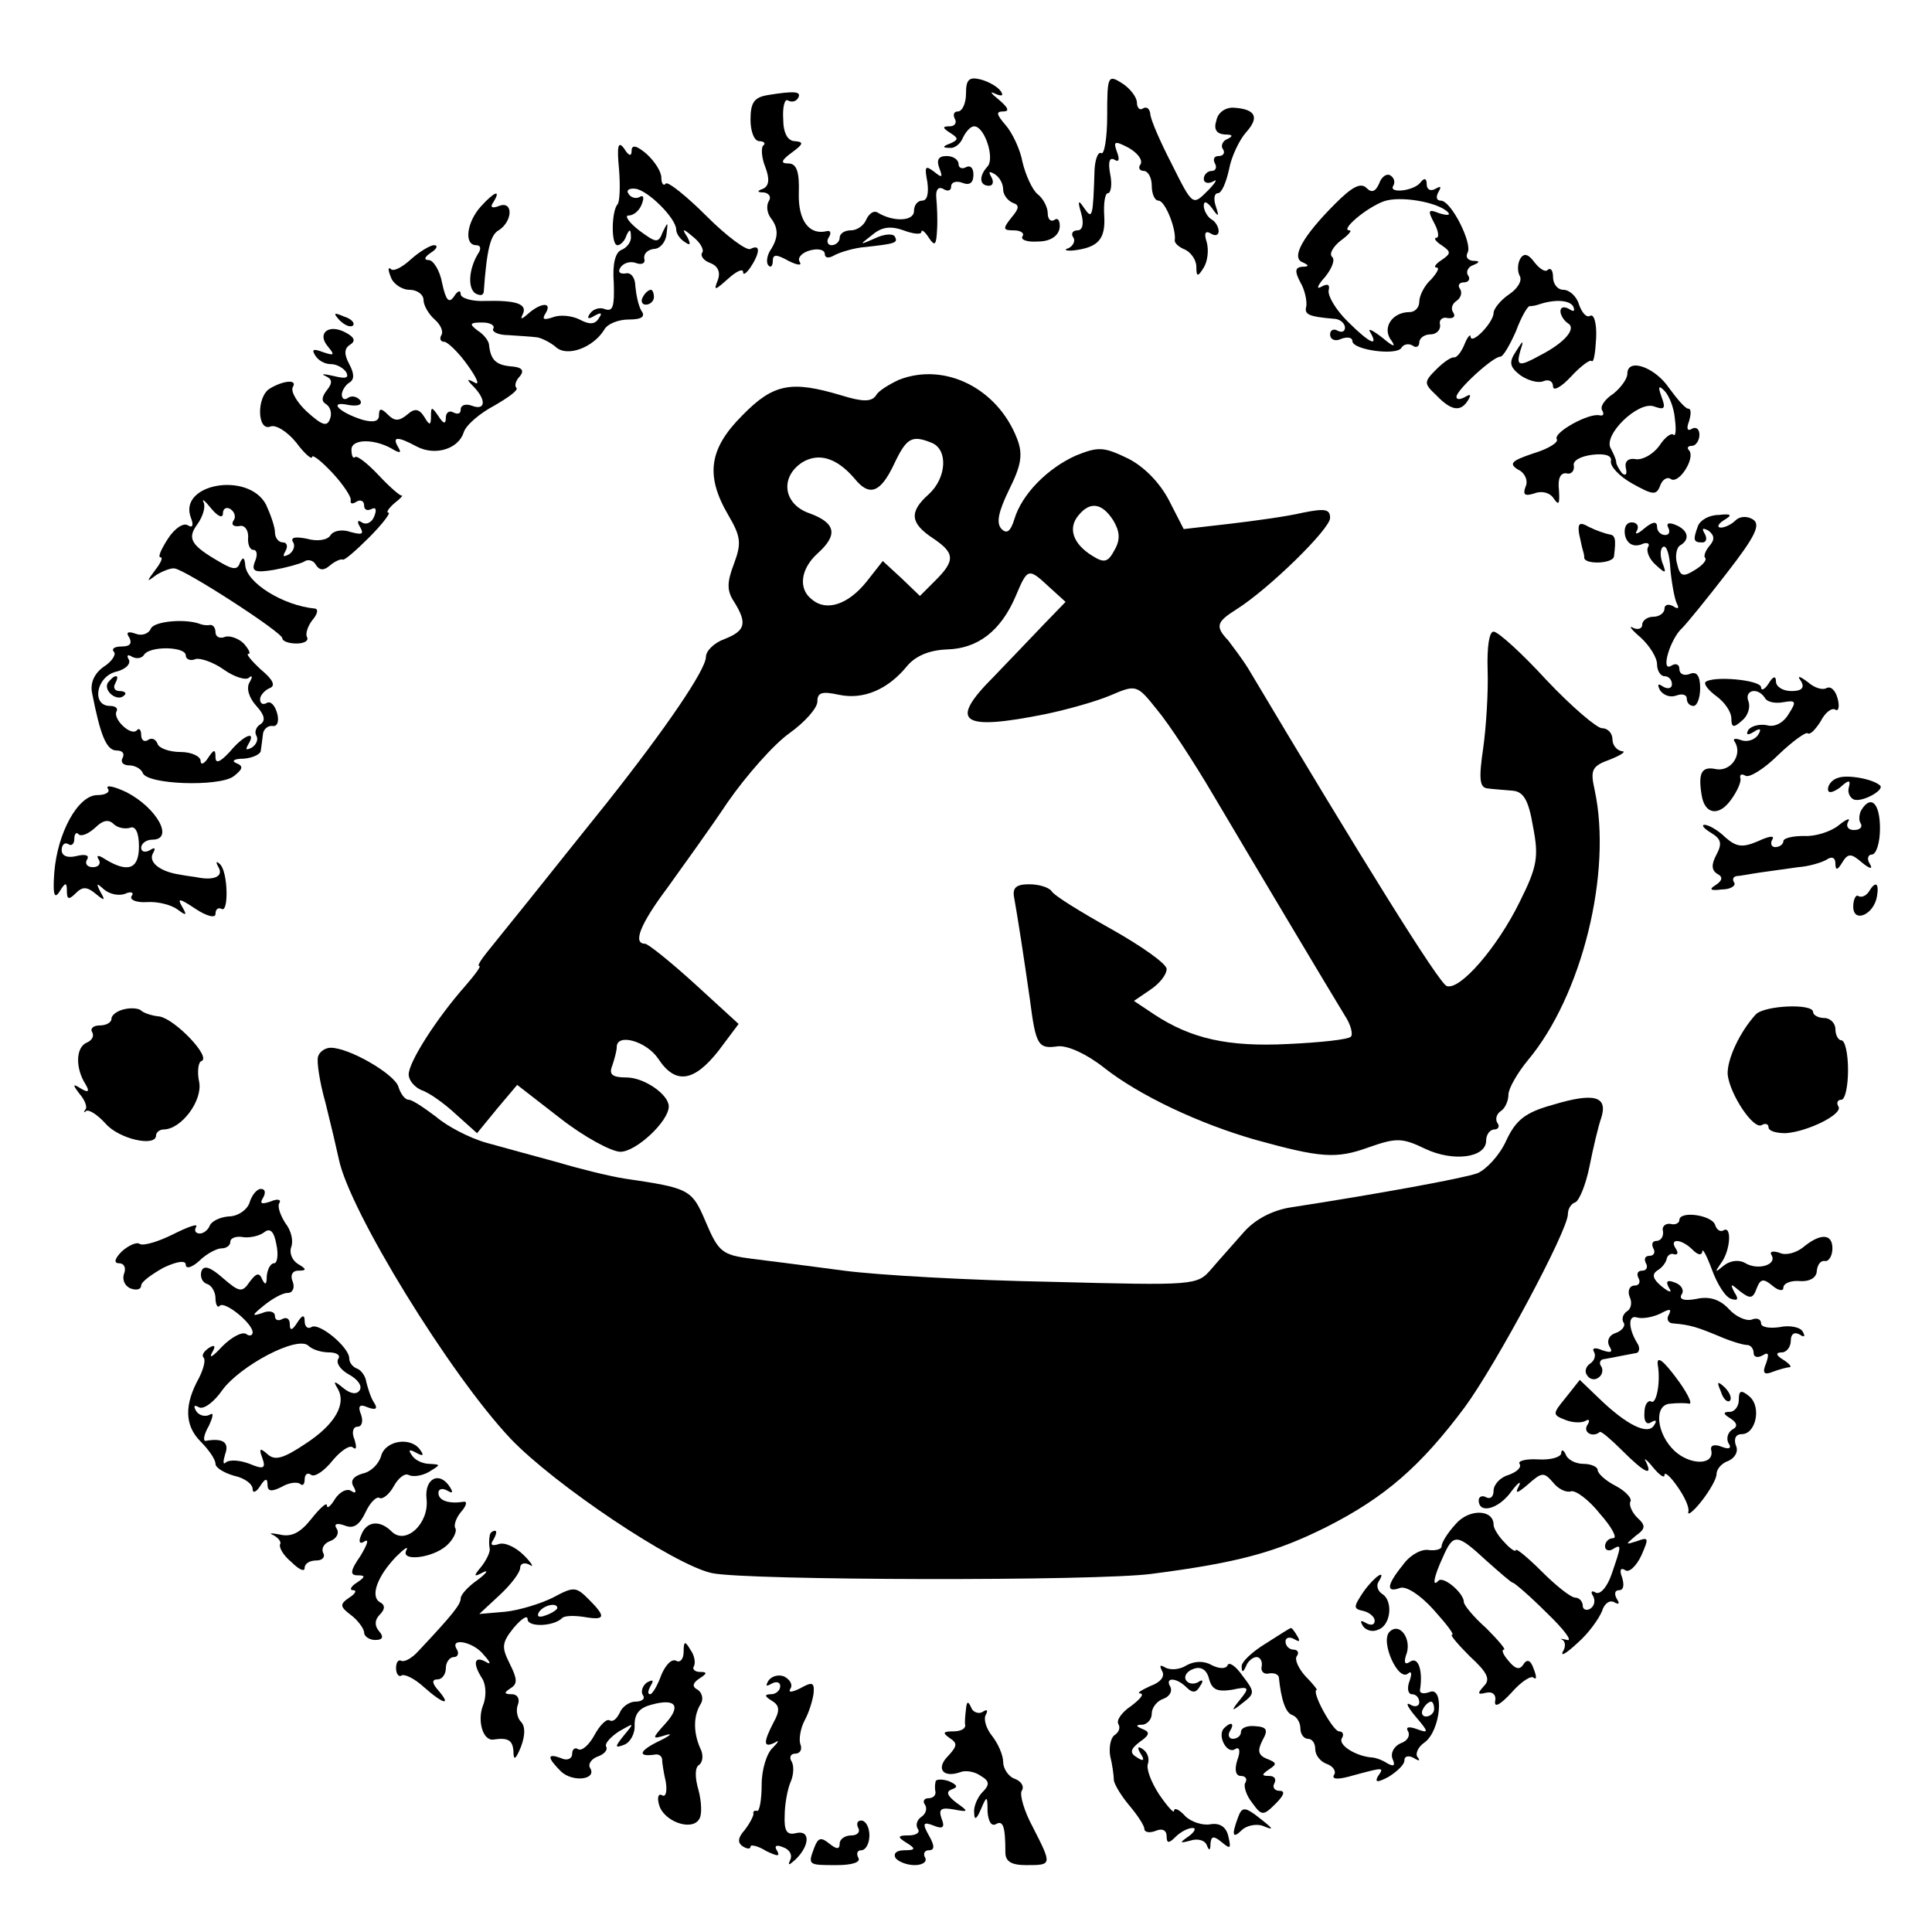 <?xml version="1.0" standalone="no"?>
<!DOCTYPE svg PUBLIC "-//W3C//DTD SVG 20010904//EN"
 "http://www.w3.org/TR/2001/REC-SVG-20010904/DTD/svg10.dtd">
<svg version="1.0" xmlns="http://www.w3.org/2000/svg"
 width="260pt" height="260pt" viewBox="0 0 260 260"
 preserveAspectRatio="xMidYMid meet">
<g transform="translate(0,260) scale(0.1,-0.1)"
fill="#000000" stroke="none">
<path d="M1300 2474 c0 -13 -5 -24 -11 -24 -5 0 -7 -4 -4 -10 3 -5 0 -10 -7
-10 -10 0 -10 -2 1 -9 11 -7 11 -9 0 -14 -11 -4 -11 -6 -1 -6 7 -1 15 6 18 14
4 8 10 15 15 15 14 0 28 -43 18 -54 -12 -13 -11 -26 2 -26 5 0 7 5 3 12 -4 7
-3 8 4 4 7 -4 12 -13 12 -21 0 -7 6 -15 13 -18 9 -3 9 -7 -2 -20 -12 -15 -11
-17 3 -17 10 0 15 -4 12 -8 -3 -5 7 -8 21 -7 16 0 27 7 29 18 1 9 -2 15 -7 11
-5 -3 -9 1 -9 9 0 8 -6 20 -14 26 -7 6 -16 26 -20 43 -3 17 -14 40 -23 50 -12
14 -13 18 -3 18 9 0 7 5 -6 16 -10 8 -13 12 -5 8 9 -4 12 -3 8 3 -4 6 -16 13
-27 16 -16 4 -20 0 -20 -19z"/>
<path d="M1490 2444 c0 -30 -4 -53 -8 -50 -4 2 -8 -7 -9 -22 -2 -65 -3 -68
-14 -52 -8 12 -9 10 -4 -7 4 -14 2 -23 -5 -23 -6 0 -9 -4 -6 -9 4 -5 0 -12 -6
-15 -7 -2 -4 -4 7 -3 33 4 43 15 41 47 -1 16 1 30 5 30 4 0 6 12 3 26 -3 16
-1 23 6 19 6 -4 7 1 3 11 -5 14 -3 15 16 5 12 -7 19 -16 16 -22 -4 -5 -1 -9 4
-9 6 0 11 -9 11 -20 0 -11 4 -20 9 -20 9 0 24 -38 22 -53 -1 -4 6 -10 14 -13
8 -4 15 -14 15 -23 0 -14 2 -14 10 -1 5 8 7 23 4 34 -4 12 -2 16 5 12 6 -4 11
-3 11 3 0 5 -4 13 -10 16 -5 3 -10 12 -10 18 0 7 4 6 11 -3 9 -13 10 -12 5 3
-3 9 -2 17 3 17 5 0 11 14 15 32 3 17 14 40 23 50 18 20 13 31 -16 33 -11 1
-22 -6 -24 -17 -4 -12 0 -18 11 -19 11 0 12 -2 4 -6 -6 -2 -10 -9 -6 -14 3 -5
0 -9 -6 -9 -6 0 -8 -4 -5 -10 3 -5 1 -10 -4 -10 -6 0 -11 -5 -11 -11 0 -5 6
-7 13 -3 6 4 3 -2 -8 -13 -20 -20 -20 -20 -48 36 -16 31 -29 61 -29 68 -1 7
-5 10 -10 7 -4 -3 -8 1 -8 8 0 7 -9 19 -20 26 -19 12 -20 10 -20 -44z"/>
<path d="M1033 2472 c-18 -3 -23 -10 -23 -33 0 -16 5 -29 12 -29 6 0 9 -3 5
-6 -3 -3 -2 -17 3 -29 6 -16 5 -25 -3 -29 -9 -3 -8 -5 1 -5 7 -1 10 -6 7 -11
-4 -6 -3 -16 2 -23 11 -14 11 -27 -1 -45 -4 -7 -5 -16 -2 -19 3 -4 6 -1 6 6 0
9 5 9 21 0 12 -6 19 -7 15 -1 -3 5 3 12 14 15 11 3 20 1 20 -5 0 -5 5 -6 12
-2 7 4 23 9 37 11 47 5 50 6 45 15 -3 4 -15 3 -27 -3 -21 -9 -21 -9 -3 5 13
11 25 12 42 6 13 -5 24 -6 24 -2 0 4 5 0 10 -8 8 -12 10 -10 11 10 1 14 0 33
-1 44 -1 11 3 15 9 12 6 -4 11 -3 11 3 0 6 7 8 15 5 10 -4 15 0 15 11 0 9 -4
13 -10 10 -5 -3 -10 -1 -10 4 0 6 -7 11 -16 11 -11 0 -14 -5 -10 -16 5 -13 4
-14 -7 -5 -12 9 -13 7 -9 -14 2 -15 0 -25 -7 -25 -6 0 -11 -6 -11 -14 0 -14
-28 -15 -49 -2 -5 3 -11 -1 -15 -9 -3 -8 -12 -15 -21 -15 -8 0 -15 -4 -15 -10
0 -5 -5 -10 -11 -10 -5 0 -7 5 -4 10 4 6 3 10 -2 9 -24 -6 -39 14 -38 51 1 29
-3 40 -14 40 -11 0 -10 4 5 15 15 11 16 14 4 15 -10 0 -16 11 -16 30 -1 16 2
27 6 25 5 -3 11 -2 14 3 5 9 -4 10 -41 4z"/>
<path d="M833 2373 c2 -24 1 -45 -2 -48 -8 -9 -9 -55 0 -55 4 0 10 6 12 13 4
9 6 9 6 -1 1 -7 -5 -15 -12 -18 -9 -3 -13 -19 -11 -45 1 -31 -1 -39 -12 -35
-7 3 -16 0 -20 -6 -5 -7 -2 -8 6 -3 9 5 11 4 6 -3 -5 -9 -13 -9 -26 -2 -10 5
-26 7 -36 3 -12 -4 -15 -3 -10 5 10 16 -6 15 -23 0 -9 -8 -11 -8 -8 -2 8 15
-8 20 -50 19 -18 -1 -33 4 -33 9 0 6 -4 5 -9 -3 -7 -10 -11 -5 -16 18 -3 17
-12 31 -18 31 -7 0 -6 4 3 10 8 5 10 10 4 10 -5 0 -20 -9 -31 -19 -12 -11 -24
-17 -27 -13 -4 3 -4 -1 0 -11 3 -9 15 -17 25 -17 10 0 19 -6 19 -14 0 -7 7
-19 15 -26 8 -7 12 -16 9 -21 -3 -5 -1 -9 4 -9 4 0 19 -14 31 -31 13 -18 17
-28 10 -24 -11 6 -12 5 -1 -6 17 -18 15 -32 -3 -25 -8 3 -15 1 -15 -5 0 -6 -4
-7 -10 -4 -5 3 -10 0 -10 -7 0 -9 -3 -9 -10 2 -9 13 -10 13 -10 0 0 -13 -2
-13 -9 -1 -7 11 -13 12 -23 3 -11 -9 -17 -9 -26 0 -9 9 -12 9 -12 -1 0 -8 -7
-10 -22 -6 -32 10 -47 26 -19 20 12 -2 19 0 16 6 -4 5 -11 7 -16 4 -5 -4 -9
-2 -9 4 0 5 5 13 10 16 7 4 7 12 0 25 -7 13 -7 21 1 26 8 5 6 10 -5 16 -23 13
-40 0 -25 -18 10 -12 9 -13 -6 -8 -13 5 -16 4 -11 -4 4 -7 13 -12 21 -12 8 0
17 -5 21 -11 4 -8 -1 -9 -17 -5 -13 3 -18 3 -11 0 9 -4 10 -9 2 -19 -7 -9 -8
-15 -1 -19 6 -4 8 -13 5 -20 -4 -11 -11 -8 -31 10 -13 12 -22 27 -19 33 7 11
-13 9 -31 -2 -18 -11 -17 -58 1 -51 7 3 23 -7 35 -22 11 -15 21 -23 21 -19 0
4 12 -5 27 -21 15 -16 26 -33 25 -37 -1 -5 2 -6 8 -2 5 3 10 1 10 -5 0 -6 4
-8 10 -5 6 3 7 -1 4 -9 -3 -9 -11 -13 -17 -9 -6 4 -7 1 -2 -7 5 -9 2 -10 -13
-6 -11 4 -23 2 -27 -4 -4 -7 -18 -9 -32 -5 -15 3 -22 2 -19 -4 4 -5 1 -13 -5
-17 -8 -4 -9 -3 -5 4 4 7 2 12 -3 12 -6 0 -11 6 -11 14 0 7 -6 24 -12 37 -24
45 -119 28 -101 -18 4 -10 2 -14 -4 -10 -6 4 -18 -4 -27 -18 -9 -14 -14 -25
-10 -25 4 0 0 -8 -7 -17 -12 -16 -12 -17 1 -7 8 5 20 10 25 9 15 -2 145 -86
145 -94 0 -4 9 -7 19 -7 11 0 17 4 14 9 -2 4 1 14 7 22 7 8 9 15 4 16 -43 4
-93 35 -94 59 -1 10 -3 11 -7 3 -3 -10 -9 -10 -26 0 -40 23 -46 32 -31 52 7
10 11 23 8 29 -3 6 2 2 10 -8 9 -11 16 -14 16 -7 0 7 5 9 10 6 6 -4 8 -11 4
-16 -3 -5 0 -8 8 -7 7 2 12 -5 12 -14 -1 -10 2 -18 7 -18 5 0 6 -7 2 -16 -5
-13 0 -15 25 -11 17 3 35 8 41 11 5 4 13 2 16 -4 5 -8 11 -8 19 -1 7 6 15 9
17 8 2 -2 18 12 36 30 18 18 29 33 26 33 -4 0 0 6 8 13 8 6 12 11 10 10 -2 -1
-16 11 -31 27 -15 16 -29 27 -32 25 -3 -3 -5 2 -5 10 0 15 33 15 58 -1 8 -4 9
-3 5 4 -9 15 -1 15 25 1 25 -13 56 -3 63 19 3 10 22 26 41 36 19 11 33 21 30
24 -3 3 -1 10 5 16 6 8 2 12 -13 13 -20 2 -27 9 -29 30 -1 5 -7 13 -15 18 -12
9 -11 11 6 11 11 0 17 -4 15 -8 -3 -4 6 -9 20 -9 14 -1 32 -2 39 -3 6 -1 18
-7 25 -13 15 -14 50 -1 65 23 4 8 19 14 33 14 18 0 23 4 17 12 -4 7 -7 22 -8
33 0 11 -6 19 -13 17 -8 -1 -11 2 -7 8 4 6 13 9 21 6 8 -3 13 0 11 6 -1 7 5
12 13 13 8 0 16 9 17 20 2 17 2 17 -5 3 -6 -16 -9 -15 -32 2 -14 11 -20 20
-14 20 7 0 15 7 18 16 3 8 2 12 -3 9 -5 -3 -12 -1 -15 4 -4 5 1 8 9 7 17 -2
55 -40 55 -55 0 -5 5 -13 12 -17 7 -5 8 -3 3 7 -8 12 -6 12 8 0 9 -7 15 -17
12 -21 -3 -4 2 -11 11 -14 10 -4 14 -12 10 -23 -6 -15 -4 -14 14 2 11 10 20
14 20 9 0 -11 20 18 20 29 0 5 -4 5 -10 2 -5 -3 -32 17 -59 44 -27 27 -52 47
-55 44 -3 -4 -6 0 -6 8 0 8 -9 22 -20 32 -13 11 -20 13 -20 4 0 -8 -4 -7 -10
3 -8 11 -10 4 -7 -27z"/>
<path d="M1856 2353 c-5 -11 -10 -13 -17 -6 -8 8 -20 1 -42 -21 -44 -44 -60
-73 -44 -79 9 -4 9 -6 -1 -6 -9 -1 -10 -6 -2 -21 6 -10 9 -25 8 -32 -3 -11 2
-14 37 -17 8 0 15 -6 15 -12 0 -5 -4 -7 -10 -4 -5 3 -10 1 -10 -5 0 -7 7 -10
15 -6 8 3 15 2 15 -3 0 -12 60 -20 66 -9 3 5 10 6 15 3 5 -4 9 -1 9 4 0 6 7
11 15 11 8 0 14 6 13 13 -2 6 3 11 10 9 8 -1 11 2 8 7 -4 5 -2 12 4 16 6 4 8
11 5 16 -4 5 -1 9 5 9 6 0 9 4 6 9 -4 5 0 12 6 14 10 4 10 6 0 6 -7 1 -10 5
-7 11 7 12 -22 70 -36 70 -6 0 -7 5 -3 12 4 7 3 8 -4 4 -7 -4 -12 -1 -12 6 0
8 -3 9 -8 3 -8 -12 -44 -16 -37 -5 3 5 1 11 -4 14 -5 3 -12 -2 -15 -11z m93
-39 c3 -4 -2 -4 -12 -1 -15 6 -16 4 -7 -13 6 -11 7 -20 3 -20 -4 0 -1 -5 7
-10 13 -9 13 -11 0 -20 -8 -5 -11 -10 -7 -10 5 0 1 -7 -7 -16 -9 -8 -16 -22
-16 -30 0 -8 -6 -14 -13 -14 -24 0 -38 -22 -24 -39 6 -9 1 -7 -12 4 -14 11
-21 14 -17 8 12 -21 -1 -15 -31 15 -15 15 -26 33 -25 41 2 8 -1 10 -10 5 -7
-4 -5 2 5 13 9 11 14 23 10 27 -5 4 1 14 11 22 11 8 16 14 12 14 -13 0 22 30
46 39 22 8 74 -1 87 -15z"/>
<path d="M647 2322 c-19 -21 -23 -52 -6 -52 6 0 7 -5 2 -12 -12 -20 -14 -46
-3 -53 6 -3 10 -3 11 2 4 57 9 77 20 83 19 12 20 40 1 33 -10 -4 -13 -2 -8 5
11 18 1 14 -17 -6z"/>
<path d="M2046 2252 c-4 -7 -4 -17 -1 -23 4 -6 -2 -17 -14 -25 -12 -8 -21 -20
-21 -25 0 -13 -30 -44 -31 -32 0 4 -4 0 -8 -10 -4 -10 -10 -18 -14 -18 -4 1
-15 -7 -24 -16 -17 -17 -17 -19 0 -35 20 -21 33 -23 43 -6 4 7 3 8 -4 4 -7 -4
-12 -4 -12 0 0 9 49 54 59 54 4 0 13 16 21 34 7 19 16 35 19 34 3 0 8 1 11 2
20 7 41 7 47 -2 3 -7 1 -8 -5 -4 -7 4 -12 3 -12 -3 0 -5 5 -13 10 -16 12 -7
-4 -26 -37 -43 -29 -16 -33 -15 -27 6 5 15 4 15 -6 -1 -10 -15 -8 -21 6 -32
10 -7 24 -11 31 -8 7 3 13 0 13 -7 0 -7 11 -1 24 13 13 14 26 24 28 21 3 -2 5
12 6 31 1 20 -3 33 -8 30 -5 -3 -11 4 -15 15 -3 11 -13 20 -21 20 -8 0 -14 8
-14 17 0 9 -3 13 -7 10 -3 -4 -11 1 -18 10 -8 11 -14 13 -19 5z"/>
<path d="M865 2200 c-3 -5 -1 -10 4 -10 6 0 11 5 11 10 0 6 -2 10 -4 10 -3 0
-8 -4 -11 -10z"/>
<path d="M457 2169 c7 -7 15 -10 18 -7 3 3 -2 9 -12 12 -14 6 -15 5 -6 -5z"/>
<path d="M2190 2097 c0 -7 -9 -19 -19 -27 -11 -7 -18 -17 -15 -22 3 -5 2 -8
-3 -7 -14 4 -63 -23 -58 -32 3 -4 -11 -13 -31 -19 -30 -10 -34 -14 -21 -22 9
-4 14 -15 10 -23 -4 -11 -1 -13 12 -9 10 4 21 1 26 -7 7 -10 8 -7 7 11 -2 16
2 24 10 23 6 -2 11 3 10 10 -2 7 9 13 25 15 17 2 26 -1 25 -8 -2 -7 11 -21 29
-31 27 -15 32 -16 37 -3 3 9 10 13 15 9 11 -6 33 29 24 39 -3 3 -2 6 4 6 5 0
10 7 10 15 0 8 -5 11 -10 8 -6 -4 -8 0 -4 10 3 10 3 17 -1 17 -4 0 -15 13 -26
28 -19 28 -56 41 -56 19z m64 -61 c2 -15 1 -24 -2 -21 -3 3 -12 -4 -19 -15 -8
-11 -22 -19 -31 -18 -11 2 -16 -3 -14 -12 2 -8 0 -11 -5 -7 -4 5 -8 12 -8 15
0 4 -4 12 -7 18 -12 18 37 65 58 57 14 -5 16 -3 10 13 -5 14 -4 16 4 8 6 -6
13 -23 14 -38z"/>
<path d="M1210 2089 c-13 -6 -28 -15 -31 -21 -6 -9 -18 -9 -47 0 -67 20 -91
16 -133 -27 -45 -45 -50 -81 -19 -134 17 -29 18 -38 8 -65 -10 -26 -10 -37 0
-52 18 -29 15 -39 -13 -50 -14 -5 -25 -16 -25 -24 0 -17 -53 -95 -133 -196
-33 -41 -80 -100 -104 -130 -24 -30 -51 -63 -58 -72 -8 -10 -13 -18 -10 -18 3
0 -6 -12 -19 -27 -38 -43 -76 -102 -76 -119 0 -8 8 -17 17 -21 10 -3 31 -18
46 -32 l29 -26 27 33 27 32 58 -45 c32 -25 69 -45 81 -45 21 0 65 41 65 61 0
16 -33 39 -57 39 -19 0 -24 4 -19 16 3 9 6 20 6 25 0 19 40 8 56 -16 23 -35
48 -31 81 11 l27 36 -59 54 c-33 30 -63 54 -67 54 -17 0 -6 27 30 75 20 28 57
79 81 115 25 36 62 78 83 93 21 15 38 34 38 43 0 12 6 14 29 9 33 -7 66 7 92
39 11 13 29 21 53 22 42 1 73 25 93 72 16 38 17 38 45 12 l22 -20 -30 -31
c-16 -17 -46 -48 -67 -70 -61 -61 -44 -73 70 -50 29 6 68 17 87 25 35 15 36
15 63 -19 16 -19 50 -71 77 -117 58 -98 157 -264 176 -295 8 -12 11 -25 8 -28
-3 -4 -42 -8 -85 -10 -80 -4 -130 7 -180 40 l-27 18 22 15 c12 8 22 20 22 28
0 7 -34 31 -75 54 -41 23 -77 45 -80 51 -4 5 -17 9 -30 9 -18 0 -23 -5 -20
-19 5 -28 13 -80 21 -136 8 -62 11 -67 38 -63 13 1 38 -10 62 -29 47 -37 127
-75 204 -97 87 -24 108 -26 152 -10 37 13 45 13 76 -2 38 -18 82 -12 82 11 0
8 5 15 11 15 5 0 8 4 4 9 -3 5 -1 12 5 16 5 3 10 13 10 22 0 8 12 29 26 46 73
87 114 253 90 364 -6 27 -4 32 21 41 15 6 22 11 16 11 -7 1 -13 8 -13 16 0 8
-6 15 -14 15 -7 0 -41 29 -75 65 -33 36 -65 65 -71 65 -6 0 -9 -21 -8 -52 1
-29 -2 -77 -6 -105 -6 -41 -5 -53 6 -54 7 -1 22 -2 33 -3 15 -1 22 -12 28 -48
8 -41 6 -54 -18 -102 -30 -61 -80 -119 -98 -113 -10 3 -115 172 -267 427 -8
13 -21 30 -27 38 -18 19 -16 25 11 42 43 27 126 108 126 123 0 12 -7 13 -37 7
-21 -5 -65 -11 -99 -15 l-61 -7 -20 39 c-12 23 -33 45 -55 56 -33 16 -40 16
-70 4 -38 -17 -73 -52 -83 -86 -5 -16 -10 -20 -17 -13 -8 8 -4 24 10 53 16 32
19 47 11 68 -26 68 -97 104 -159 80z m44 -85 c22 -9 20 -47 -4 -69 -27 -24
-25 -39 5 -59 30 -20 31 -30 4 -57 l-21 -21 -25 24 -25 23 -22 -28 c-25 -31
-54 -40 -73 -24 -19 14 -16 41 7 62 28 25 25 41 -10 54 -36 12 -41 49 -10 69
22 13 46 6 70 -22 20 -25 35 -19 53 19 17 36 24 40 51 29z m244 -104 c9 -15
10 -26 2 -40 -9 -17 -14 -18 -30 -8 -26 16 -33 37 -19 54 16 20 32 17 47 -6z"/>
<path d="M2285 1892 c-7 -19 -6 -22 6 -22 5 0 7 5 3 12 -4 7 -3 8 5 4 8 -6 9
-12 2 -20 -6 -7 -9 -15 -6 -17 2 -3 -4 -10 -14 -16 -16 -10 -20 -9 -24 8 -3
10 -1 22 4 25 14 8 11 21 -7 28 -8 3 -12 2 -9 -4 3 -6 1 -10 -4 -10 -6 0 -11
5 -11 11 0 8 -6 7 -17 -2 -9 -8 -14 -9 -10 -3 3 6 0 11 -7 11 -8 0 -11 -8 -9
-18 3 -11 11 -15 21 -12 8 4 13 2 10 -3 -3 -5 1 -16 10 -24 14 -13 15 -12 9 3
-3 9 -3 18 1 21 5 3 9 -11 10 -31 2 -20 6 -41 9 -46 3 -6 1 -7 -5 -3 -7 4 -12
2 -12 -3 0 -6 -7 -11 -15 -11 -8 0 -15 -5 -15 -11 0 -5 -6 -7 -12 -4 -7 4 -3
-2 10 -13 12 -11 22 -27 22 -36 0 -9 5 -16 10 -16 6 0 10 -5 10 -11 0 -5 -5
-7 -12 -3 -7 5 -8 3 -4 -5 5 -7 14 -10 22 -7 8 3 14 1 14 -4 0 -6 4 -10 9 -10
5 0 9 11 9 24 0 17 -5 23 -14 19 -8 -3 -14 0 -14 7 0 6 -5 8 -11 4 -15 -9 -1
37 15 51 6 6 33 39 60 74 38 49 46 65 35 72 -8 5 -18 4 -23 -1 -6 -6 -15 -10
-20 -10 -6 0 -4 5 4 10 12 7 10 9 -7 7 -13 0 -25 -7 -28 -15z"/>
<path d="M2125 1882 c2 -9 4 -19 5 -22 1 -3 2 -7 2 -10 -1 -10 38 -9 40 1 3
24 2 29 -7 30 -5 1 -17 5 -27 10 -12 7 -15 5 -13 -9z"/>
<path d="M203 1754 c-3 -7 -12 -10 -20 -7 -11 4 -14 2 -9 -5 4 -8 1 -12 -10
-12 -10 0 -14 -3 -11 -7 4 -3 -2 -13 -13 -20 -13 -9 -19 -22 -16 -36 11 -56
19 -77 33 -77 8 0 11 -4 8 -10 -3 -5 0 -10 9 -10 8 0 16 -5 18 -10 5 -16 102
-19 122 -5 13 10 14 14 4 18 -7 3 -3 6 10 6 12 1 23 6 23 11 1 6 2 16 3 23 1
6 7 11 13 10 6 -1 9 6 6 17 -3 11 -9 17 -14 14 -5 -3 -9 -1 -9 5 0 5 6 12 13
15 8 3 5 11 -12 25 -13 12 -20 21 -17 21 4 0 1 6 -6 14 -7 7 -19 11 -25 9 -7
-3 -13 0 -13 6 0 6 -3 10 -7 10 -5 -1 -10 0 -13 1 -20 8 -63 4 -67 -6z m47
-36 c0 -5 6 -8 13 -5 6 2 24 -4 38 -14 14 -10 30 -15 34 -11 5 4 5 1 1 -6 -5
-8 -1 -21 9 -32 11 -12 13 -20 5 -25 -5 -3 -8 -10 -5 -15 3 -5 0 -12 -6 -16
-8 -4 -9 -3 -5 4 12 20 -6 13 -25 -10 -13 -14 -19 -16 -19 -7 0 11 -2 11 -10
-1 -5 -8 -10 -10 -10 -4 0 6 -12 12 -27 12 -15 0 -29 5 -31 11 -2 6 -8 9 -13
5 -5 -3 -9 0 -9 7 0 7 -3 10 -6 6 -8 -8 -33 16 -27 26 2 4 -2 7 -9 7 -25 0
-19 39 8 46 13 3 21 11 17 17 -3 5 -1 7 5 3 6 -3 13 -2 16 3 8 12 56 11 56 -1z"/>
<path d="M145 1681 c-6 -11 13 -26 22 -17 4 3 1 6 -6 6 -7 0 -9 5 -6 10 3 6 4
10 1 10 -3 0 -7 -4 -11 -9z"/>
<path d="M2295 1682 c-2 -3 4 -11 15 -19 11 -8 20 -21 20 -30 0 -12 3 -13 14
-3 8 6 12 18 9 26 -6 15 12 20 22 5 3 -6 14 -8 25 -6 17 3 18 1 7 -16 -7 -12
-19 -18 -29 -15 -10 2 -21 -1 -25 -6 -4 -7 -1 -8 7 -3 9 6 11 4 6 -4 -5 -7
-15 -10 -23 -7 -8 3 -12 2 -8 -3 10 -17 -6 -40 -26 -36 -19 4 -24 -5 -19 -35
4 -26 23 -29 39 -7 9 12 15 26 13 30 -1 5 2 6 7 3 5 -3 25 9 44 28 20 19 38
32 40 29 3 -2 10 5 17 16 6 12 15 19 20 16 4 -3 6 4 3 15 -3 11 -9 17 -15 14
-5 -3 -16 0 -25 8 -12 9 -15 9 -9 1 5 -9 0 -13 -13 -13 -12 0 -21 6 -21 13 0
8 -4 7 -10 -3 -5 -8 -10 -10 -10 -5 0 10 -65 16 -75 7z"/>
<path d="M2473 1553 c-7 -2 -13 -9 -13 -15 0 -6 6 -5 16 2 12 11 15 11 12 0
-2 -7 2 -14 7 -16 11 -4 42 13 35 19 -10 9 -45 15 -57 10z"/>
<path d="M145 1539 c4 -5 -3 -9 -14 -9 -26 0 -54 -51 -58 -105 -2 -28 0 -36 7
-25 8 13 10 13 10 1 0 -12 3 -12 12 -3 9 9 15 9 27 -1 12 -10 13 -9 6 3 -6 12
-5 12 5 3 7 -6 19 -9 28 -6 8 4 13 2 9 -3 -3 -5 7 -9 21 -8 15 1 33 -4 41 -10
12 -9 13 -8 6 4 -7 12 -3 11 18 -3 15 -10 27 -13 27 -7 0 6 3 9 8 7 10 -7 9
50 -2 60 -5 5 -6 3 -2 -4 7 -12 -5 -18 -27 -14 -4 1 -15 2 -25 4 -27 4 -43 17
-36 29 4 7 2 8 -4 4 -7 -4 -12 -2 -12 3 0 6 7 11 15 11 30 0 6 43 -35 64 -17
8 -28 10 -25 5z m30 -53 c7 3 12 -6 12 -25 0 -31 -15 -36 -46 -17 -9 6 -12 5
-8 -1 3 -5 0 -10 -8 -10 -8 0 -11 5 -8 10 4 6 -2 8 -14 5 -12 -3 -20 0 -20 8
0 7 4 11 9 8 4 -3 8 0 8 7 0 7 3 10 6 6 4 -3 13 1 22 9 10 10 18 12 25 5 5 -5
15 -7 22 -5z"/>
<path d="M2505 1510 c-3 -5 -4 -14 -1 -18 3 -5 -1 -9 -9 -9 -8 0 -11 5 -8 11
4 6 -2 4 -13 -5 -10 -8 -31 -15 -46 -14 -16 0 -28 -3 -28 -7 0 -4 -5 -8 -11
-8 -5 0 -7 5 -4 10 4 6 -4 5 -19 -2 -21 -9 -29 -8 -44 5 -10 10 -23 17 -28 17
-5 0 -1 -5 9 -11 13 -8 15 -14 7 -29 -7 -13 -7 -21 1 -26 8 -4 7 -9 -2 -15
-10 -6 -7 -8 8 -6 12 0 19 5 17 9 -3 4 -2 8 3 9 4 0 19 3 33 5 14 2 36 5 50 7
14 1 31 6 38 10 7 5 12 3 12 -5 0 -10 3 -9 9 1 8 13 12 13 27 0 11 -9 15 -9
10 -1 -4 6 -2 12 3 12 6 0 11 16 11 35 0 34 -12 46 -25 25z"/>
<path d="M2515 1400 c-4 -6 -10 -8 -14 -6 -3 3 -7 -4 -7 -14 0 -23 28 -11 32
14 3 18 -2 21 -11 6z"/>
<path d="M168 1242 c-10 -2 -18 -8 -18 -13 0 -5 -7 -9 -16 -9 -8 0 -13 -4 -10
-9 3 -5 0 -11 -7 -14 -15 -6 -16 -34 -2 -56 6 -10 4 -12 -6 -6 -11 7 -12 6 -2
-7 7 -8 11 -18 8 -21 -3 -4 -2 -5 1 -2 4 2 15 -5 26 -17 18 -21 68 -32 68 -16
0 4 5 8 10 8 24 0 53 39 48 64 -3 14 -1 27 3 28 14 5 -35 56 -56 60 -11 1 -22
5 -25 8 -3 3 -13 4 -22 2z"/>
<path d="M2363 1235 c-22 -24 -39 -61 -38 -81 3 -27 35 -75 46 -68 5 3 9 1 9
-3 0 -5 10 -8 23 -8 30 2 78 26 71 36 -3 5 -1 9 4 9 5 0 9 18 9 40 0 22 -4 40
-9 40 -4 0 -8 7 -8 15 0 8 -7 15 -15 15 -8 0 -15 4 -15 8 0 12 -65 9 -77 -3z"/>
<path d="M428 1178 c-2 -6 2 -34 10 -62 7 -28 15 -62 18 -76 14 -69 149 -289
231 -376 59 -62 220 -170 271 -181 46 -10 518 -11 592 -1 116 15 167 29 235
63 79 40 127 82 186 161 42 57 139 238 139 260 0 7 4 14 10 16 5 2 14 23 19
48 5 25 12 55 16 66 9 29 -10 34 -66 17 -36 -10 -49 -20 -62 -48 -9 -20 -27
-39 -39 -44 -20 -7 -135 -28 -252 -46 -24 -4 -47 -16 -62 -33 -13 -15 -33 -37
-44 -50 -19 -22 -22 -22 -216 -17 -108 2 -233 9 -278 15 -45 6 -100 13 -124
16 -40 5 -45 9 -62 49 -19 45 -22 46 -110 59 -19 3 -60 13 -90 22 -30 8 -73
20 -95 26 -22 6 -53 22 -68 35 -16 12 -32 23 -37 23 -5 0 -11 8 -14 18 -6 17
-66 52 -91 52 -7 0 -15 -5 -17 -12z"/>
<path d="M336 982 c-3 -10 -16 -19 -28 -19 -13 -1 -24 -7 -26 -13 -2 -5 -8
-10 -13 -10 -6 0 -8 4 -5 9 3 5 -11 0 -31 -10 -20 -10 -40 -16 -45 -13 -4 3
-15 -2 -24 -10 -10 -10 -11 -16 -4 -16 7 0 10 -6 7 -14 -3 -8 1 -17 9 -20 8
-3 14 -1 14 4 0 5 14 15 30 24 19 9 30 10 30 4 0 -6 8 -4 18 5 10 10 24 17 30
17 7 0 12 4 12 9 0 5 8 8 18 6 9 -1 22 2 28 7 8 6 13 0 16 -17 3 -14 1 -25 -3
-25 -5 0 -9 -8 -10 -17 0 -12 -2 -13 -6 -5 -4 10 -8 9 -17 -3 -10 -15 -14 -14
-36 5 -17 15 -26 18 -29 9 -2 -7 1 -15 8 -17 6 -2 11 -11 11 -19 0 -9 3 -14 6
-10 7 6 44 -24 44 -36 0 -4 -4 -6 -9 -2 -6 3 -20 -5 -32 -17 -12 -13 -18 -17
-14 -9 6 10 4 12 -4 7 -7 -5 -10 -10 -7 -13 3 -3 0 -15 -6 -27 -20 -36 -20
-64 2 -86 11 -11 20 -24 20 -30 0 -5 11 -12 25 -16 14 -3 25 -11 25 -18 0 -6
5 -4 10 4 7 11 10 11 10 2 0 -9 5 -10 19 -3 10 6 21 7 25 4 3 -3 6 -1 6 6 0 7
4 10 9 6 5 -3 18 6 29 20 11 13 23 21 27 17 5 -4 5 1 2 11 -4 9 -2 17 4 17 6
0 8 7 5 16 -5 12 -2 15 9 10 11 -4 14 -2 8 7 -4 6 -8 19 -10 27 -1 8 -7 16
-12 18 -6 2 -11 8 -11 14 0 15 -41 49 -51 42 -5 -3 -9 1 -9 8 0 9 -3 9 -10 -2
-7 -11 -10 -11 -10 -2 0 7 -4 10 -10 7 -5 -3 -10 -2 -10 4 0 6 -8 8 -17 4 -15
-5 -14 -3 2 10 11 9 25 17 32 17 7 0 10 7 7 15 -4 9 0 15 7 15 12 0 12 2 0 9
-8 5 -12 15 -9 23 3 8 0 22 -8 32 -7 11 -11 23 -8 27 3 5 -3 6 -12 2 -12 -4
-15 -3 -10 5 4 7 3 12 -3 12 -5 0 -12 -8 -15 -18z m107 -202 c10 0 16 -4 12
-9 -3 -6 4 -15 15 -21 11 -6 18 -15 14 -21 -4 -6 -12 -5 -22 3 -12 10 -14 10
-8 0 13 -21 -3 -49 -43 -75 -30 -20 -41 -23 -51 -14 -10 9 -12 8 -7 -5 5 -14
2 -16 -17 -8 -13 5 -27 6 -32 2 -4 -4 -4 1 -1 11 6 16 -3 22 -26 18 -4 -1 -3
8 4 20 6 13 7 19 1 15 -6 -3 -14 -1 -18 5 -4 7 -3 9 4 5 6 -3 20 7 31 23 24
33 101 74 116 60 5 -5 17 -9 28 -9z"/>
<path d="M2260 958 c0 -4 -6 -7 -12 -5 -7 1 -12 -4 -10 -10 1 -7 -3 -13 -9
-13 -5 0 -7 -4 -4 -10 3 -5 1 -10 -5 -10 -6 0 -8 -4 -5 -10 3 -5 1 -10 -5 -10
-6 0 -8 -4 -5 -10 3 -5 1 -10 -5 -10 -7 0 -10 -7 -7 -15 4 -8 2 -17 -4 -20 -5
-4 -7 -10 -4 -15 3 -4 -2 -11 -11 -14 -9 -3 -12 -11 -8 -18 5 -8 2 -9 -10 -5
-9 4 -14 3 -11 -2 3 -5 1 -12 -5 -16 -6 -4 -8 -11 -4 -16 3 -5 10 -7 15 -3 5
3 7 10 4 15 -4 5 -1 10 4 10 6 1 16 3 21 4 6 1 15 3 21 4 5 0 7 7 2 14 -12 20
-12 38 0 34 7 -2 20 0 31 5 13 7 16 7 12 -1 -4 -6 -1 -12 6 -12 23 -2 32 -5
61 -17 16 -7 33 -12 38 -12 5 0 9 -5 9 -11 0 -5 5 -7 12 -3 8 5 9 2 5 -10 -6
-14 -3 -17 9 -12 8 3 19 6 22 6 4 0 0 5 -8 10 -10 6 -11 10 -2 10 6 0 12 7 12
16 0 9 5 12 12 8 6 -4 8 -3 4 4 -3 6 -18 9 -31 6 -14 -2 -25 0 -25 5 0 6 -6 8
-13 5 -7 -2 -21 4 -30 14 -12 13 -26 18 -44 14 -16 -3 -24 -1 -20 6 4 5 0 13
-9 16 -10 4 -13 2 -8 -7 5 -7 1 -7 -10 2 -12 10 -13 16 -6 21 7 4 12 11 13 16
1 5 6 8 10 6 5 -1 6 2 2 8 -9 14 8 13 23 -2 7 -7 12 -8 13 -2 0 5 6 -6 13 -25
7 -19 18 -37 26 -39 9 -3 10 0 4 9 -6 12 -5 12 8 1 13 -10 17 -10 22 4 5 13 9
14 21 4 8 -7 15 -8 15 -3 0 6 10 10 22 9 14 -1 23 5 23 14 1 8 5 14 11 13 5
-1 10 7 10 17 0 20 -16 21 -40 1 -9 -7 -23 -11 -31 -7 -9 3 -14 2 -11 -3 8
-13 -18 -21 -35 -11 -8 5 -20 4 -29 -3 -12 -10 -13 -10 -4 3 13 17 15 52 3 44
-4 -2 -9 1 -11 8 -5 13 -48 19 -48 6z"/>
<path d="M2231 763 c4 -23 -2 -54 -9 -49 -4 2 -9 -4 -9 -15 -1 -12 3 -17 9
-13 7 4 8 2 4 -4 -8 -14 -37 0 -75 37 l-25 24 -19 -24 c-18 -22 -18 -23 0 -30
10 -4 22 -4 27 -1 5 3 6 0 2 -6 -6 -10 8 -17 17 -9 2 1 15 -10 30 -25 30 -30
42 -36 32 -15 -4 6 1 3 9 -7 9 -11 16 -16 16 -11 0 5 8 -2 17 -15 10 -14 17
-29 15 -35 -1 -5 7 1 18 15 11 14 20 30 20 36 0 7 7 15 16 18 9 4 14 13 10 21
-3 9 0 15 8 15 19 0 27 37 10 51 -11 9 -14 8 -14 -5 0 -9 -6 -16 -12 -16 -10
0 -9 -3 1 -9 9 -6 10 -11 2 -15 -6 -4 -8 -12 -5 -18 5 -7 1 -9 -9 -5 -10 4
-16 2 -14 -5 4 -20 -28 -20 -49 -1 -25 23 -29 63 -6 64 9 1 21 1 25 0 5 -1 -1
12 -13 29 -21 29 -31 37 -29 23z"/>
<path d="M2316 727 c3 -10 9 -15 12 -12 3 3 0 11 -7 18 -10 9 -11 8 -5 -6z"/>
<path d="M513 641 c-3 -11 -14 -22 -25 -24 -13 -4 -17 -10 -12 -18 4 -7 3 -10
-4 -5 -6 3 -15 -2 -21 -11 -6 -10 -11 -14 -11 -9 0 5 -9 -3 -21 -18 -15 -19
-27 -25 -43 -21 -11 2 -15 2 -8 -1 6 -3 11 -9 9 -12 -2 -4 4 -15 15 -24 10
-10 18 -14 18 -8 0 6 7 10 16 10 8 0 12 5 9 10 -3 6 1 13 9 16 9 3 13 11 9 17
-4 6 0 8 11 4 12 -5 20 1 28 18 6 13 15 22 19 19 4 -2 13 5 19 16 6 11 15 18
20 15 6 -3 18 -1 27 4 16 10 17 10 1 11 -9 0 -20 5 -24 12 -5 7 -3 8 6 3 9 -5
11 -4 6 3 -12 19 -47 14 -53 -7z"/>
<path d="M2101 644 c-1 -5 -14 -9 -31 -8 -16 1 -28 -2 -25 -6 3 -5 -4 -11 -15
-15 -11 -3 -20 -13 -20 -21 0 -8 -4 -12 -10 -9 -5 3 -10 1 -10 -4 0 -19 27
-12 44 12 9 12 14 15 10 7 -6 -11 -2 -10 13 3 18 16 21 16 33 2 7 -9 18 -14
24 -12 6 2 24 -11 39 -30 16 -18 24 -33 18 -33 -6 0 -11 -5 -11 -11 0 -5 5 -7
10 -4 13 8 12 5 -1 -33 -6 -18 -16 -29 -22 -25 -5 3 -7 1 -3 -5 3 -6 2 -13 -4
-17 -5 -3 -10 -1 -10 4 0 6 -5 11 -10 11 -6 0 -26 16 -45 35 -19 19 -35 32
-35 29 0 -3 -7 1 -15 10 -8 8 -15 19 -15 24 0 21 -33 22 -51 1 -11 -12 -19
-25 -19 -30 0 -4 -8 -6 -17 -5 -10 2 -26 -7 -35 -20 -22 -27 -23 -38 -4 -31 8
3 27 -9 45 -29 17 -19 29 -34 25 -34 -3 0 8 -13 24 -29 24 -22 28 -31 19 -40
-9 -10 -9 -12 3 -9 9 2 14 -3 12 -12 -1 -9 8 -3 22 12 13 15 27 24 30 20 4 -3
4 2 0 12 -4 12 -9 14 -14 6 -5 -8 -11 -6 -20 5 -7 8 -10 15 -6 15 3 0 -8 13
-24 29 -17 15 -30 31 -30 35 0 12 -27 35 -34 29 -9 -10 -7 4 6 32 14 32 19 31
58 -5 18 -16 34 -30 36 -30 2 0 23 -18 45 -40 23 -22 36 -39 28 -37 -8 2 -11
2 -6 0 4 -3 4 -10 0 -16 -3 -7 6 -1 20 12 15 13 29 33 33 43 3 10 10 15 16 12
7 -4 8 -2 4 4 -4 7 -3 12 3 12 6 0 7 7 4 17 -4 10 -2 14 4 10 5 -4 15 5 22 20
10 23 10 25 -6 19 -16 -5 -16 -5 -2 7 14 10 14 14 2 25 -7 7 -11 17 -9 21 3 4
-6 14 -19 21 -14 7 -25 17 -25 22 0 4 -9 8 -19 8 -11 0 -22 6 -24 13 -3 6 -6
7 -6 1z"/>
<path d="M574 583 c4 -33 -28 -63 -47 -44 -16 16 -34 14 -41 -5 -4 -9 -2 -13
5 -8 6 3 3 -5 -6 -20 -14 -20 -14 -26 -4 -26 11 0 11 -2 -1 -10 -8 -5 -10 -10
-5 -10 6 0 3 -5 -5 -10 -13 -9 -13 -12 3 -24 9 -7 17 -18 17 -23 0 -5 7 -10
15 -10 10 0 12 4 5 12 -6 7 -6 15 1 22 7 7 8 13 0 17 -13 8 -3 35 22 61 11 11
17 15 14 9 -9 -16 35 -11 54 6 9 8 14 19 12 23 -3 4 1 15 8 23 7 8 8 14 3 13
-19 -3 -34 1 -34 12 0 5 5 7 12 3 7 -4 8 -3 4 4 -14 23 -35 13 -32 -15z"/>
<path d="M659 533 c-1 -5 -1 -12 0 -17 1 -4 -4 -15 -11 -24 -11 -13 -11 -15 2
-8 8 4 5 -1 -7 -10 -13 -9 -23 -20 -23 -25 0 -8 -10 -21 -57 -71 -9 -10 -19
-15 -23 -13 -4 2 -7 -2 -7 -10 0 -8 4 -12 7 -10 4 3 18 -4 30 -15 27 -24 38
-26 20 -5 -9 10 -9 15 -1 15 6 0 11 7 11 15 0 8 5 15 11 15 5 0 7 5 4 10 -11
17 22 11 36 -7 10 -11 10 -14 2 -9 -15 8 -17 -3 -4 -23 5 -8 6 -24 1 -36 -8
-21 0 -48 14 -46 20 3 26 -1 27 -16 0 -13 3 -11 10 6 6 16 6 28 0 34 -5 5 -7
16 -4 23 3 8 -1 14 -8 14 -11 0 -11 2 -2 8 10 6 9 13 -1 33 -11 22 -11 28 5
48 11 13 19 18 19 12 0 -11 34 -10 46 1 3 4 17 4 30 2 29 -5 30 0 6 24 -17 17
-20 17 -48 2 -16 -8 -45 -17 -64 -19 l-35 -3 28 26 c15 14 27 30 27 36 0 6 6
8 13 4 6 -4 3 2 -8 13 -11 11 -26 18 -34 15 -9 -3 -12 -1 -7 6 4 7 5 12 2 12
-3 0 -7 -3 -7 -7z m91 -97 c0 -2 -7 -7 -16 -10 -8 -3 -12 -2 -9 4 6 10 25 14
25 6z"/>
<path d="M1835 458 c-14 -21 -14 -23 0 -26 8 -2 15 -8 15 -13 0 -6 -5 -7 -12
-3 -7 4 -8 3 -4 -4 4 -6 13 -9 21 -5 17 6 20 39 5 48 -6 4 -8 11 -5 16 12 19
-5 8 -20 -13z"/>
<path d="M1703 388 c-18 -11 -33 -25 -32 -31 0 -8 2 -8 6 1 2 6 9 12 14 12 5
0 8 -6 7 -12 -2 -7 3 -12 10 -10 6 1 12 -1 13 -5 3 -30 9 -48 18 -51 6 -2 11
-10 11 -18 0 -8 5 -14 10 -14 6 0 10 -6 10 -14 0 -8 7 -17 16 -20 8 -3 13 -10
9 -15 -3 -6 7 -6 27 0 41 11 41 11 32 -2 -4 -8 0 -8 15 0 11 7 21 16 21 22 0
6 6 7 13 3 6 -4 9 -4 5 1 -4 4 0 14 9 20 22 16 27 76 7 68 -8 -3 -14 -2 -13 3
4 25 -2 45 -13 38 -7 -5 -9 -2 -6 8 9 21 -8 46 -22 32 -13 -13 12 -68 25 -56
5 4 5 -1 2 -10 -4 -10 -2 -18 3 -18 6 0 10 -5 10 -11 0 -5 -6 -7 -12 -3 -7 4
-4 -3 7 -16 18 -21 18 -23 2 -17 -11 4 -16 3 -12 -3 3 -6 -1 -13 -10 -16 -9
-4 -14 -13 -11 -21 4 -9 2 -11 -7 -6 -6 4 -16 8 -22 8 -21 2 -45 17 -39 26 3
5 1 9 -4 9 -8 0 -38 54 -30 56 1 0 -5 8 -15 18 -9 10 -15 22 -12 27 4 5 1 9
-4 9 -6 0 -11 5 -11 11 0 5 5 7 12 3 7 -4 8 -3 4 4 -4 7 -8 12 -9 11 -1 0 -17
-10 -34 -21z m227 -88 c0 -5 -5 -10 -11 -10 -5 0 -7 5 -4 10 3 6 8 10 11 10 2
0 4 -4 4 -10z"/>
<path d="M920 377 c0 -10 -5 -15 -10 -12 -6 3 -14 -5 -20 -19 -5 -14 -12 -26
-15 -26 -4 0 -3 5 1 12 4 7 3 8 -5 4 -6 -4 -9 -12 -6 -17 4 -5 -1 -9 -10 -9
-8 0 -18 -7 -21 -15 -4 -8 -9 -13 -14 -10 -4 2 -13 -7 -20 -20 -7 -13 -17 -22
-22 -19 -4 3 -8 0 -8 -6 0 -7 -7 -10 -15 -6 -19 7 -19 1 0 -18 16 -15 49 -11
39 5 -3 5 2 12 10 15 9 3 14 9 12 13 -3 4 5 13 17 21 21 12 21 12 7 -5 -13
-16 -13 -18 0 -13 8 3 15 15 14 27 0 15 7 23 23 27 33 9 40 -2 18 -26 -18 -20
-18 -21 1 -15 10 3 6 -1 -11 -9 -26 -13 -27 -21 -2 -17 4 0 7 -2 8 -6 0 -5 2
-18 5 -31 2 -13 0 -21 -5 -18 -5 3 -7 -3 -4 -13 6 -22 44 -36 54 -19 4 6 3 24
-1 39 -5 17 -5 31 1 34 5 4 6 14 1 23 -9 21 -9 43 1 59 4 6 2 15 -4 19 -8 4
-7 9 2 15 11 7 11 9 1 9 -7 0 -11 4 -8 8 2 4 1 14 -5 22 -7 12 -9 12 -9 -3z"/>
<path d="M1597 359 c-9 -6 -22 -7 -29 -3 -7 4 -8 3 -4 -5 4 -7 -2 -15 -16 -20
-13 -6 -19 -10 -13 -10 5 -1 -1 -8 -13 -17 -12 -8 -20 -19 -17 -24 3 -5 1 -11
-5 -15 -5 -3 -8 -16 -6 -28 3 -12 5 -27 5 -33 1 -6 10 -21 21 -34 11 -13 20
-27 20 -31 0 -5 7 -6 15 -3 9 4 15 1 15 -7 0 -10 3 -10 12 -1 7 7 17 12 23 12
5 0 3 -5 -5 -11 -13 -9 -13 -10 2 -6 9 3 19 1 22 -6 3 -8 5 -8 5 2 1 10 4 11
15 2 12 -10 13 -9 9 8 -3 13 -12 18 -24 16 -10 -2 -26 3 -34 11 -8 9 -15 12
-15 7 0 -4 -9 6 -20 22 -11 17 -18 35 -15 42 2 7 -1 15 -7 19 -7 5 -8 2 -3 -6
6 -9 4 -11 -5 -5 -10 6 -9 11 4 21 13 9 14 13 4 17 -10 4 -10 6 0 6 6 1 12 7
12 15 0 8 7 17 16 20 8 3 12 10 9 16 -8 13 8 13 22 -1 8 -8 13 -7 18 2 5 7 4
10 -3 5 -6 -3 -13 -2 -16 3 -3 5 1 12 10 15 10 4 18 -1 21 -13 4 -15 11 -18
31 -15 23 5 24 3 11 -13 -13 -16 -12 -17 3 -5 17 13 17 15 0 37 -9 13 -18 19
-20 14 -2 -5 -11 -5 -21 0 -10 6 -23 6 -34 0z"/>
<path d="M1034 338 c-4 -7 -3 -8 4 -4 7 4 12 2 12 -3 0 -6 -6 -11 -12 -11 -10
0 -9 -3 1 -9 10 -6 11 -13 2 -29 -14 -27 -14 -35 2 -27 6 4 5 1 -3 -7 -8 -7
-15 -29 -15 -50 0 -20 -3 -36 -6 -35 -4 1 -6 -1 -5 -4 0 -3 -5 -13 -12 -22 -9
-10 -10 -17 -2 -22 5 -3 10 -4 10 0 0 3 10 1 21 -6 15 -7 19 -8 15 0 -5 7 -1
9 8 5 9 -3 13 -11 9 -18 -3 -7 -1 -6 7 1 20 19 21 41 1 36 -12 -3 -16 3 -15
24 0 15 4 36 8 45 4 9 5 22 1 28 -3 5 -1 10 5 10 7 0 10 6 7 13 -2 6 0 21 6
32 6 11 11 28 12 37 1 14 -2 15 -18 6 -12 -6 -17 -6 -13 0 3 5 -1 12 -9 16 -8
3 -17 0 -21 -6z"/>
<path d="M1300 300 c-1 -8 -2 -18 -1 -22 0 -5 -7 -8 -16 -8 -14 0 -15 -2 -5
-9 11 -7 10 -11 -2 -24 -17 -17 -7 -30 16 -22 7 3 20 1 28 -5 12 -7 12 -12 2
-22 -6 -6 -12 -19 -11 -27 0 -11 3 -10 9 4 8 19 9 19 9 -3 1 -13 5 -20 11 -17
10 6 13 -3 13 -38 0 -12 8 -17 28 -17 35 0 35 0 9 51 -12 22 -18 44 -15 49 4
6 -1 13 -9 16 -9 3 -16 14 -16 23 0 9 -7 25 -15 35 -8 10 -12 23 -8 29 3 6 1
7 -5 3 -5 -3 -13 0 -15 6 -4 9 -6 9 -7 -2z"/>
<path d="M1647 274 c-9 -10 4 -35 15 -28 6 4 8 -2 3 -15 -4 -13 -2 -21 5 -21
6 0 9 -4 6 -9 -3 -4 1 -17 9 -27 13 -18 15 -18 32 -1 11 11 13 17 5 17 -7 0
-10 5 -7 10 3 6 0 10 -7 10 -11 0 -10 2 0 9 11 7 10 9 -3 14 -12 5 -13 11 -6
25 8 14 6 18 -10 19 -10 1 -19 -2 -19 -8 0 -5 -5 -9 -11 -9 -5 0 -7 5 -4 10 7
11 2 14 -8 4z"/>
<path d="M1259 202 c-1 -4 -1 -10 0 -14 0 -5 -4 -8 -10 -8 -5 0 -8 -4 -4 -9 3
-5 1 -12 -5 -16 -6 -4 -8 -11 -5 -16 4 -5 -2 -9 -12 -9 -15 0 -16 -2 -3 -10
13 -8 12 -10 -3 -10 -10 0 -15 -4 -12 -10 3 -5 15 -10 26 -10 11 0 17 5 14 10
-3 5 -1 10 5 10 8 0 8 6 0 20 -9 16 -8 19 7 13 12 -5 15 -2 10 10 -4 12 -1 15
16 12 21 -4 21 -3 4 9 -13 10 -14 15 -6 18 9 3 7 6 -4 11 -9 3 -18 3 -18 -1z"/>
<path d="M1666 154 c-9 -24 -7 -29 5 -17 6 6 19 9 28 6 17 -7 16 -5 -10 15
-14 10 -18 10 -23 -4z"/>
<path d="M1155 140 c3 -5 -1 -10 -9 -10 -9 0 -16 -5 -16 -11 0 -8 -4 -8 -14 0
-11 9 -15 8 -20 -5 -9 -24 -9 -24 30 -24 21 0 33 4 29 10 -3 6 -1 10 4 10 6 0
11 9 11 20 0 11 -5 20 -11 20 -5 0 -7 -4 -4 -10z"/>
</g>
</svg>
